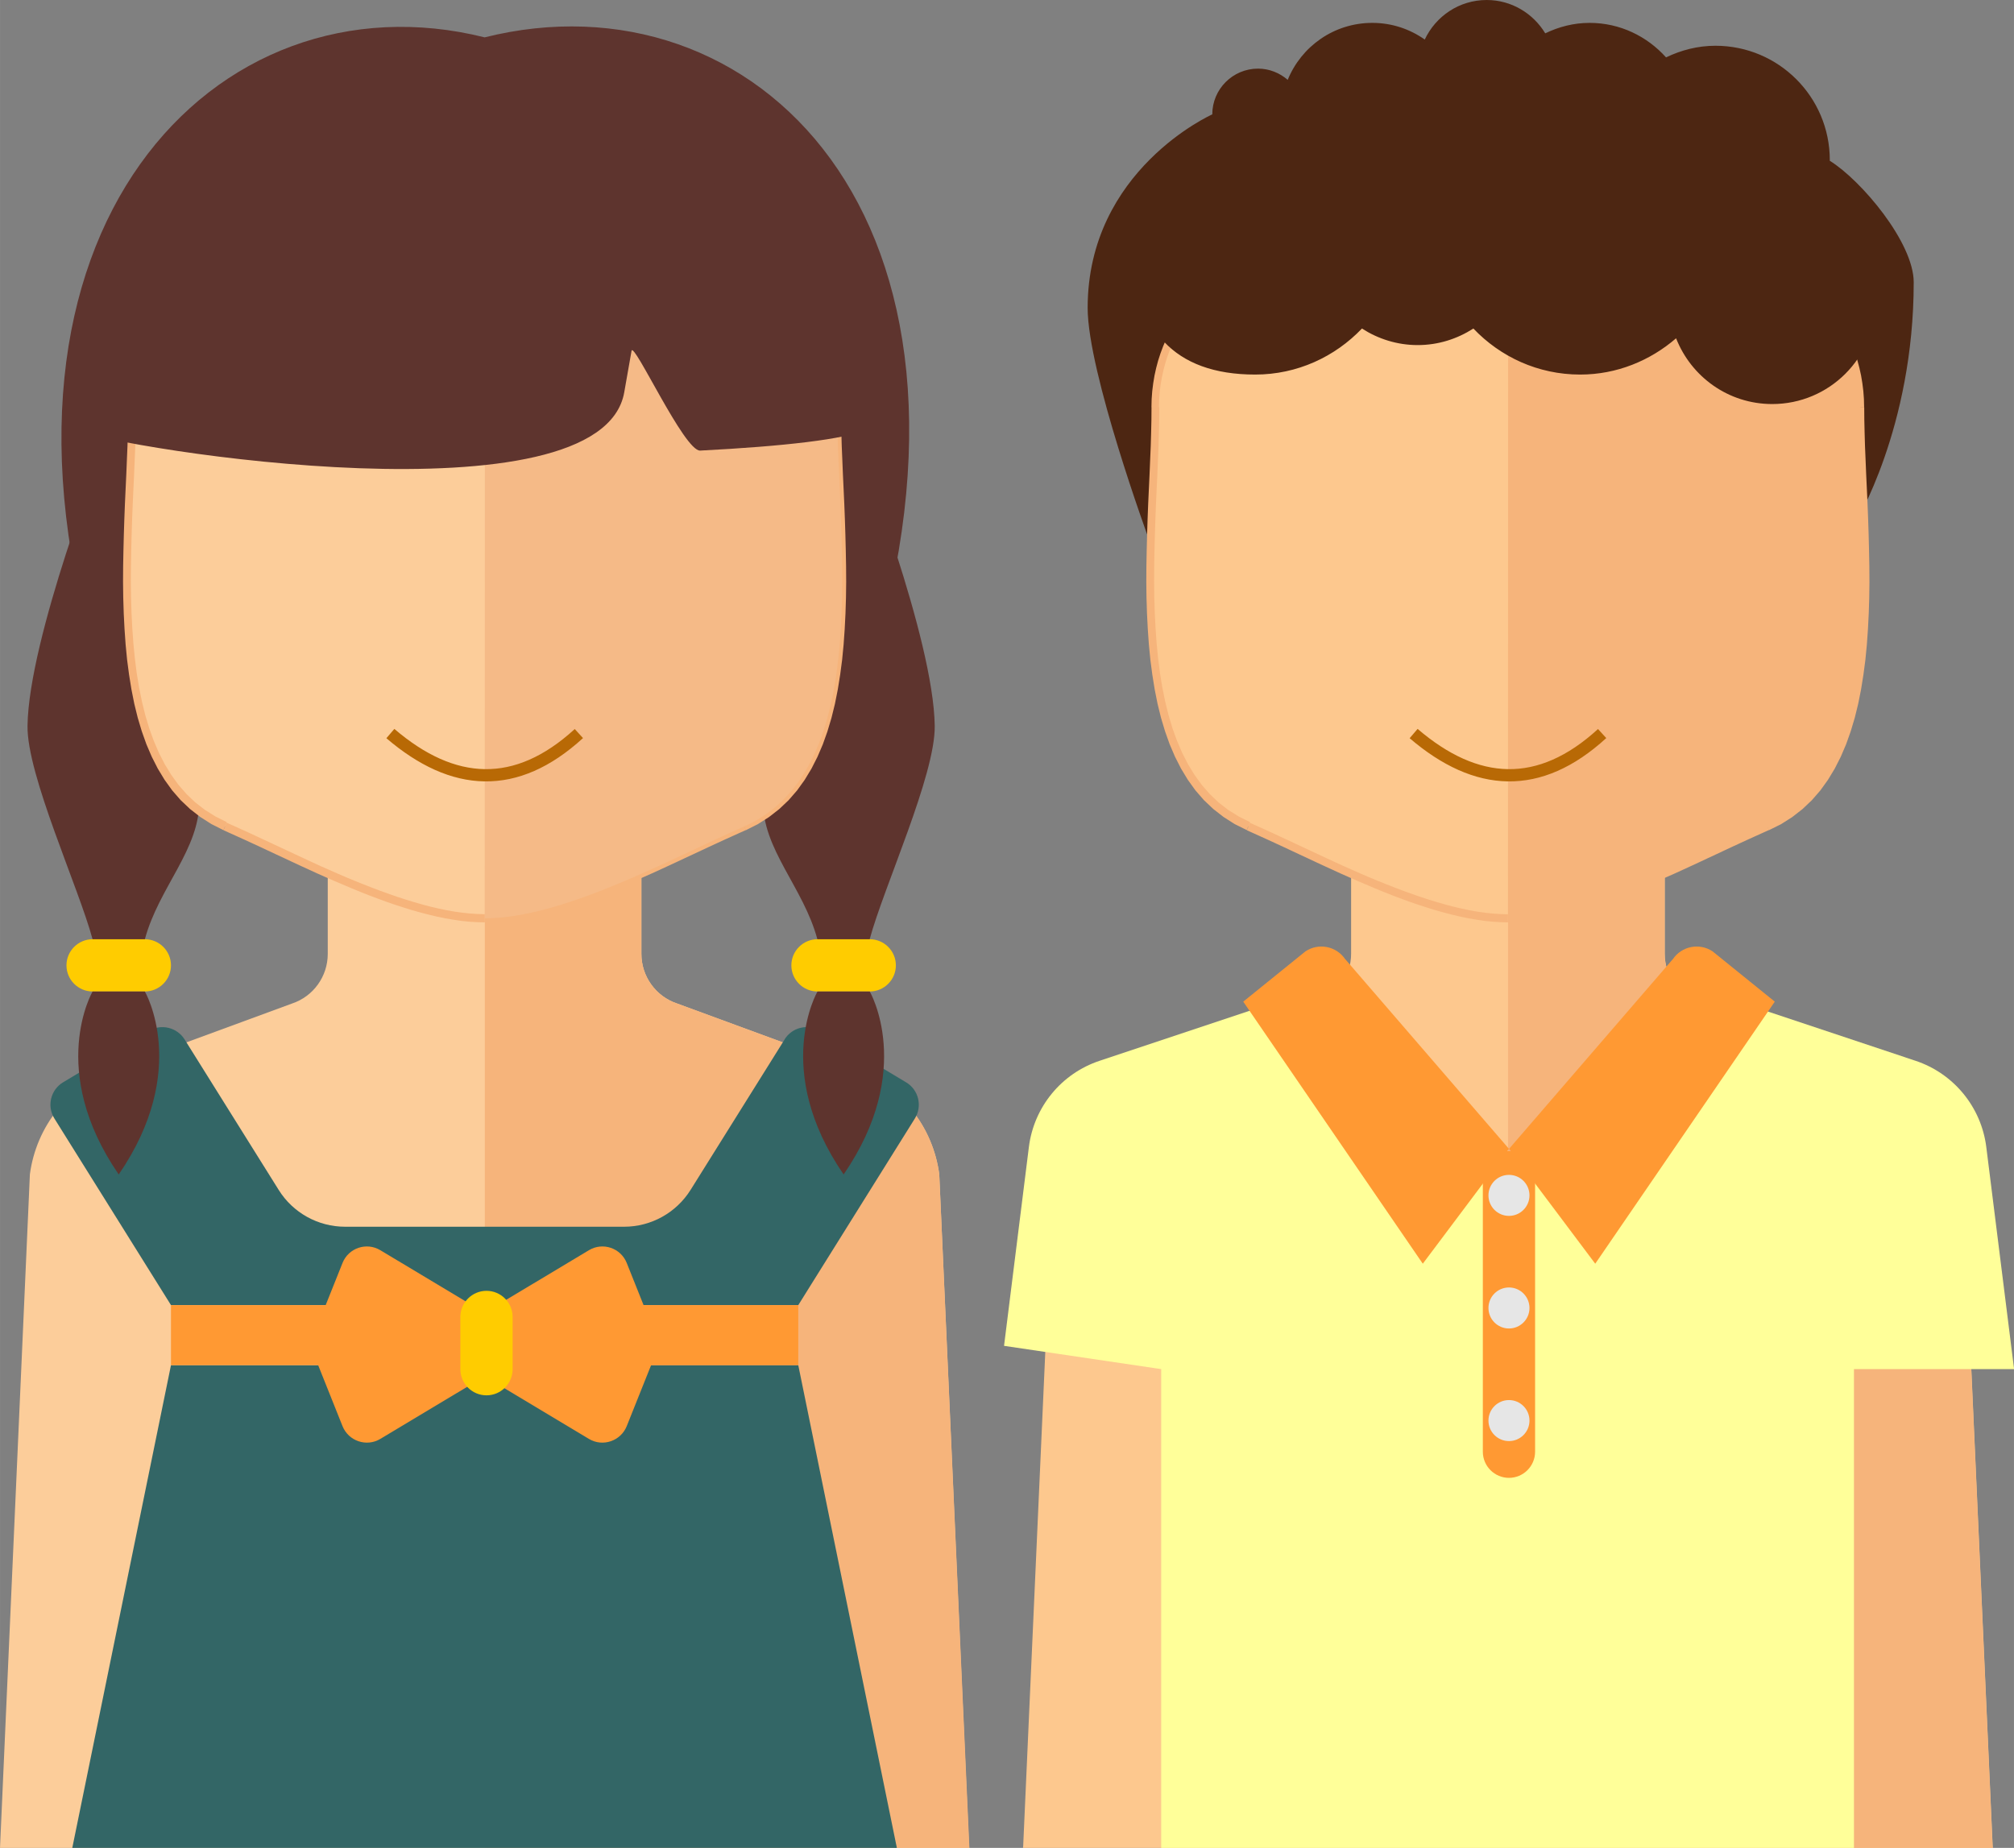 <?xml version="1.0" encoding="UTF-8"?>
<!DOCTYPE svg PUBLIC "-//W3C//DTD SVG 1.1//EN" "http://www.w3.org/Graphics/SVG/1.1/DTD/svg11.dtd">
<!-- Creator: CorelDRAW 2017 -->
<svg xmlns="http://www.w3.org/2000/svg" xml:space="preserve" width="173.962mm" height="159.618mm" version="1.1" style="shape-rendering:geometricPrecision; text-rendering:geometricPrecision; image-rendering:optimizeQuality; fill-rule:evenodd; clip-rule:evenodd"
viewBox="0 0 20426 18742"
 xmlns:xlink="http://www.w3.org/1999/xlink">
 <rect x="0" y="0" width="20426" height="18742" fill="#808080" stroke="none"/>
 <defs>
  <style type="text/css">
   <![CDATA[
    .str0 {stroke:#B86905;stroke-width:124.226}
    .fil7 {fill:none}
    .fil11 {fill:#E6E6E6}
    .fil4 {fill:#336666;fill-rule:nonzero}
    .fil8 {fill:#4D2612;fill-rule:nonzero}
    .fil3 {fill:#5E342E;fill-rule:nonzero}
    .fil6 {fill:#F5BA87;fill-rule:nonzero}
    .fil1 {fill:#F6B47B;fill-rule:nonzero}
    .fil0 {fill:#FCCD9A;fill-rule:nonzero}
    .fil2 {fill:#FDC88E;fill-rule:nonzero}
    .fil10 {fill:#FF9933;fill-rule:nonzero}
    .fil5 {fill:#FFCC00;fill-rule:nonzero}
    .fil9 {fill:#FFFF99;fill-rule:nonzero}
   ]]>
  </style>
 </defs>
 <g id="Capa_x0020_1">
  <path class="fil0" d="M9830 18742l-9830 0 303 -6832c65,-488 394,-899 856,-1069l1803 -663c216,-72 362,-275 362,-503l0 -855 3181 0 0 855c0,228 146,431 362,503l1803 663c462,170 791,581 856,1069l303 6832z"/>
  <path class="fil1" d="M9834 18742l-4917 0 0 -9922 1588 0 0 855c0,228 146,431 362,503l1803 663c462,170 791,581 856,1069l305 6817c1,5 1,10 2,16z"/>
  <path class="fil2" d="M20212 18742l-9837 0c1,-5 1,-10 2,-16l305 -6817c65,-488 394,-899 856,-1069l1803 -663c216,-72 362,-275 362,-503l0 -855 3181 0 0 855c0,228 146,431 362,503l1803 663c462,170 791,581 856,1069l305 6817c1,5 1,10 2,16z"/>
  <path class="fil1" d="M20212 18742l-4917 0 0 -9922 1588 0 0 855c0,228 146,431 362,503l1803 663c462,170 791,581 856,1069l305 6817c1,5 1,10 2,16z"/>
  <path class="fil3" d="M4915 2770c0,1361 -3086,-95 -3609,2188 -103,451 -292,1873 -292,1873 -1393,-4490 1178,-7134 3901,-6452 2723,-682 5331,1818 3901,6452 0,0 -189,-1422 -292,-1873 -523,-2283 -3609,-827 -3609,-2188z"/>
  <path class="fil3" d="M1576 4551l-530 0c0,0 -755,1919 -767,2811 -7,499 517,1634 660,2165l530 0c143,-531 559,-912 552,-1411 -13,-892 -445,-3564 -445,-3564z"/>
  <path class="fil4" d="M7958 10542l-954 1526c-145,232 -400,374 -674,374l-2830 0c-274,0 -529,-141 -674,-374l-954 -1526c-77,-122 -237,-161 -361,-87l-871 522c-127,76 -167,242 -88,368l1182 1892 6362 0 1182 -1892c79,-126 39,-292 -89,-368l-871 -522c-124,-74 -285,-36 -361,87z"/>
  <path class="fil5" d="M1469 10056l-530 0c-146,0 -265,-119 -265,-265 0,-146 119,-265 265,-265l530 0c146,0 265,119 265,265 0,146 -119,265 -265,265z"/>
  <path class="fil3" d="M1469 10056c0,0 464,795 -265,1856 -729,-1060 -265,-1856 -265,-1856l530 0z"/>
  <path class="fil3" d="M8183 4551l530 0c0,0 755,1919 767,2811 7,499 -517,1634 -660,2165l-530 0c-143,-531 -559,-912 -552,-1411 13,-892 445,-3564 445,-3564z"/>
  <path class="fil5" d="M8291 10056l530 0c146,0 265,-119 265,-265 0,-146 -119,-265 -265,-265l-530 0c-146,0 -265,119 -265,265 0,146 119,265 265,265z"/>
  <path class="fil3" d="M8291 10056c0,0 -464,795 265,1856 729,-1060 265,-1856 265,-1856l-530 0z"/>
  <g>
   <path class="fil0" d="M2283 8381c750,329 1833,932 2632,932 799,0 1882,-603 2632,-932 1328,-584 943,-2926 943,-4252 0,-855 -657,-1548 -1468,-1548l-4213 0c-811,0 -1468,693 -1468,1548 0,1325 -386,3668 943,4252z"/>
   <path id="1" class="fil1" d="M4915 9272l0 83 0 0 -77 -2 -79 -5 -80 -8 -81 -12 -82 -14 -83 -17 -84 -20 -85 -22 -86 -24 -86 -27 -87 -28 -87 -30 -87 -32 -88 -33 -88 -35 -88 -36 -87 -37 -87 -37 -87 -38 -86 -38 -85 -39 -85 -39 -84 -39 -83 -39 -82 -38 -81 -38 -79 -37 -78 -36 -76 -35 -75 -34 -73 -33 -71 -32 30 -77 72 32 73 33 75 34 77 36 78 36 79 37 81 38 82 38 83 39 84 39 84 39 85 39 86 38 86 38 86 37 87 36 87 35 87 34 87 33 86 31 86 30 86 28 85 26 84 24 83 22 82 19 81 17 80 14 79 11 77 8 76 5 74 2 0 0zm2617 -929l30 77 0 0 -71 32 -73 33 -75 34 -76 35 -78 36 -79 37 -81 38 -82 38 -83 39 -84 39 -85 39 -85 39 -86 38 -87 38 -87 37 -87 37 -87 36 -88 34 -88 33 -87 32 -87 30 -87 28 -86 27 -86 24 -85 22 -84 20 -83 17 -82 14 -81 12 -80 8 -79 5 -77 2 0 -83 74 -2 76 -5 77 -8 79 -11 80 -14 81 -17 82 -19 83 -22 84 -24 85 -26 86 -28 86 -30 86 -31 87 -33 87 -34 87 -35 87 -36 86 -37 86 -38 86 -38 85 -39 84 -39 84 -39 83 -39 82 -38 81 -38 79 -37 78 -37 77 -36 75 -34 73 -33 72 -32 0 0zm918 -4213l79 0 0 0 1 126 3 132 4 137 6 142 6 146 7 149 7 152 6 155 5 157 4 158 3 159 1 160 -2 160 -5 159 -8 158 -11 157 -15 155 -20 152 -24 149 -29 146 -35 142 -41 137 -47 132 -54 126 -61 120 -69 114 -77 107 -86 99 -95 90 -104 81 -113 72 -123 62 -30 -77 116 -58 107 -67 98 -76 89 -85 81 -93 73 -101 66 -108 59 -115 52 -121 46 -127 40 -133 34 -138 29 -142 24 -146 19 -149 15 -152 11 -154 8 -156 5 -158 2 -158 -1 -159 -3 -158 -4 -158 -5 -156 -6 -154 -7 -152 -7 -149 -6 -146 -6 -142 -4 -138 -3 -133 -1 -128 0 0zm-1429 -1507l0 -83 0 0 78 2 77 6 75 10 74 14 73 18 72 21 70 25 68 28 67 32 65 35 63 38 61 41 59 44 57 47 55 50 52 53 50 55 47 58 45 60 42 62 39 65 36 67 33 69 30 70 27 72 24 74 20 75 17 77 13 78 10 80 6 81 2 82 -79 0 -2 -78 -6 -77 -9 -75 -13 -74 -16 -73 -19 -72 -22 -70 -26 -68 -29 -67 -32 -65 -34 -63 -37 -61 -40 -59 -42 -57 -45 -55 -47 -52 -50 -50 -52 -47 -54 -45 -56 -42 -58 -39 -60 -36 -62 -33 -63 -30 -65 -27 -66 -24 -68 -20 -69 -17 -70 -13 -72 -10 -73 -6 -74 -2 0 0zm-4213 -83l4213 0 0 83 -4213 0 0 0 0 -83zm-1429 1590l-79 0 0 0 2 -82 6 -81 10 -80 13 -78 17 -77 20 -75 24 -74 27 -72 30 -70 33 -69 36 -67 39 -65 42 -62 45 -60 47 -58 50 -55 52 -53 55 -50 57 -47 59 -44 61 -41 63 -38 65 -35 67 -32 68 -28 70 -25 72 -21 73 -18 74 -14 75 -10 77 -6 78 -2 0 83 -74 2 -73 6 -72 10 -70 13 -69 17 -68 20 -66 24 -65 27 -63 30 -62 33 -60 36 -58 39 -56 42 -54 45 -52 47 -50 50 -47 52 -45 55 -42 57 -40 59 -37 61 -34 63 -32 65 -29 67 -26 68 -22 70 -19 72 -16 73 -13 74 -9 75 -6 77 -2 78 0 0zm918 4213l-30 77 0 0 -123 -62 -113 -72 -104 -81 -95 -90 -86 -99 -77 -107 -69 -114 -61 -120 -54 -126 -47 -132 -41 -137 -35 -142 -29 -146 -24 -149 -20 -152 -15 -155 -11 -157 -8 -158 -5 -159 -2 -160 1 -160 3 -159 4 -158 5 -157 6 -155 7 -152 7 -149 6 -146 6 -142 4 -137 3 -132 1 -126 79 0 -1 128 -3 133 -4 138 -6 142 -6 146 -7 149 -7 152 -6 154 -5 156 -4 158 -3 158 -1 159 2 158 5 158 8 156 11 154 15 152 19 149 24 146 29 142 34 138 40 133 46 127 52 121 59 115 66 108 73 101 81 93 89 85 98 76 107 67 116 58 0 0z"/>
  </g>
  <path class="fil6" d="M4915 9314c799,0 1882,-603 2632,-932 1328,-584 943,-2926 943,-4252 0,-855 -657,-1548 -1468,-1548l-2104 0 -2 6732z"/>
  <path class="fil7 str0" d="M3959 7440c637,545 1275,583 1912,0"/>
  <path class="fil3" d="M4765 1191c2224,0 4028,1416 4028,3163 -213,102 -855,173 -1692,216 -161,8 -677,-1119 -696,-1011l-74 420c-236,1341 -5072,587 -5594,375 0,-1746 1804,-3163 4028,-3163z"/>
  <path class="fil8" d="M18557 1630c0,-2 1,-4 1,-6 0,-641 -519,-1160 -1160,-1160 -180,0 -349,45 -501,118 -191,-213 -466,-350 -775,-350 -162,0 -313,40 -450,106 -122,-201 -341,-338 -594,-338 -279,0 -517,165 -628,401 -151,-106 -333,-169 -532,-169 -389,0 -720,239 -858,578 -81,-70 -186,-114 -301,-114 -256,0 -464,208 -464,464 0,0 -1264,562 -1264,1963 0,653 620,2344 620,2344l7163 -156c0,0 595,-969 595,-2448 0,-402 -529,-1032 -852,-1233z"/>
  <g>
   <path class="fil2" d="M12661 8381c750,329 1833,932 2632,932 799,0 1882,-603 2632,-932 1328,-584 943,-2926 943,-4252 0,-855 -657,-1548 -1468,-1548l-4213 0c-811,0 -1468,693 -1468,1548 0,1325 -386,3668 943,4252z"/>
   <path id="1" class="fil1" d="M15293 9272l0 83 0 0 -77 -2 -79 -5 -80 -8 -81 -12 -82 -14 -83 -17 -84 -20 -85 -22 -86 -24 -86 -27 -87 -28 -87 -30 -87 -32 -88 -33 -88 -35 -88 -36 -87 -37 -87 -37 -87 -38 -86 -38 -85 -39 -85 -39 -84 -39 -83 -39 -82 -38 -81 -38 -79 -37 -78 -36 -76 -35 -75 -34 -73 -33 -71 -32 30 -76 72 32 73 33 75 34 77 36 78 36 79 37 81 38 82 38 83 39 84 39 84 39 85 39 86 38 86 38 86 37 87 36 87 35 87 34 87 33 86 31 86 30 86 28 85 26 84 24 83 22 82 19 81 17 80 14 79 11 77 8 76 5 74 2 0 0zm2617 -929l30 76 0 0 -71 32 -73 33 -75 34 -76 35 -78 36 -79 37 -81 38 -82 38 -83 39 -84 39 -85 39 -85 39 -86 38 -87 38 -87 37 -87 37 -87 36 -88 34 -88 33 -87 32 -87 30 -87 28 -86 27 -86 24 -85 22 -84 20 -83 17 -82 14 -81 12 -80 8 -79 5 -77 2 0 -83 74 -2 76 -5 77 -8 79 -11 80 -14 81 -17 82 -19 83 -22 84 -24 85 -26 86 -28 86 -30 86 -31 87 -33 87 -34 87 -35 87 -36 86 -37 86 -38 86 -38 85 -39 84 -39 84 -39 83 -39 82 -38 81 -38 79 -37 78 -37 77 -36 75 -34 73 -33 72 -32 0 0zm918 -4213l79 0 0 0 1 126 3 132 4 137 6 142 6 146 7 149 7 152 6 155 5 157 4 158 3 159 1 160 -2 160 -5 159 -8 158 -11 157 -15 155 -20 152 -24 149 -29 146 -35 142 -41 137 -47 132 -54 126 -61 120 -69 114 -77 107 -86 99 -95 90 -104 81 -113 72 -123 61 -30 -76 116 -58 107 -67 98 -76 89 -85 81 -93 73 -101 66 -108 59 -115 52 -121 46 -127 40 -133 34 -138 29 -142 24 -146 19 -149 15 -152 11 -154 8 -156 5 -158 2 -158 -1 -159 -3 -158 -4 -158 -5 -156 -6 -154 -7 -152 -7 -149 -6 -146 -6 -142 -4 -138 -3 -133 -1 -128 0 0zm-1429 -1507l0 -83 0 0 78 2 77 6 75 10 74 14 73 18 72 21 70 25 68 28 67 32 65 35 63 38 61 41 59 44 57 47 55 50 52 53 50 55 47 58 45 60 42 62 39 65 36 67 33 69 30 70 27 72 24 74 20 75 17 77 13 78 10 80 6 81 2 82 -79 0 -2 -78 -6 -77 -9 -75 -13 -74 -16 -73 -19 -72 -22 -70 -26 -68 -29 -67 -32 -65 -34 -63 -37 -61 -40 -59 -42 -57 -45 -55 -47 -52 -50 -50 -52 -47 -54 -45 -56 -42 -58 -39 -60 -36 -62 -33 -63 -30 -65 -27 -66 -24 -68 -20 -69 -17 -70 -13 -72 -10 -73 -6 -74 -2 0 0zm-4213 -83l4213 0 0 83 -4213 0 0 0 0 -83zm-1429 1590l-79 0 0 0 2 -82 6 -81 10 -80 13 -78 17 -77 20 -75 24 -74 27 -72 30 -70 33 -69 36 -67 39 -65 42 -62 45 -60 47 -58 50 -55 52 -53 55 -50 57 -47 59 -44 61 -41 63 -38 65 -35 67 -32 68 -28 70 -25 72 -21 73 -18 74 -14 75 -10 77 -6 78 -2 0 83 -74 2 -73 6 -72 10 -70 13 -69 17 -68 20 -66 24 -65 27 -63 30 -62 33 -60 36 -58 39 -56 42 -54 45 -52 47 -50 50 -47 52 -45 55 -42 57 -40 59 -37 61 -34 63 -32 65 -29 67 -26 68 -22 70 -19 72 -16 73 -13 74 -9 75 -6 77 -2 78 0 0zm918 4213l-30 76 0 0 -123 -61 -113 -72 -104 -81 -95 -90 -86 -99 -77 -107 -69 -114 -61 -120 -54 -126 -47 -132 -41 -137 -35 -142 -29 -146 -24 -149 -20 -152 -15 -155 -11 -157 -8 -158 -5 -159 -2 -160 1 -160 3 -159 4 -158 5 -157 6 -155 7 -152 7 -149 6 -146 6 -142 4 -137 3 -132 1 -126 79 0 -1 128 -3 133 -4 138 -6 142 -6 146 -7 149 -7 152 -6 154 -5 156 -4 158 -3 158 -1 159 2 158 5 158 8 156 11 154 15 152 19 149 24 146 29 142 34 138 40 133 46 127 52 121 59 115 66 108 73 101 81 93 89 85 98 76 107 67 116 58 0 0z"/>
  </g>
  <path class="fil1" d="M15293 9314c799,0 1882,-603 2632,-932 1328,-584 943,-2926 943,-4252 0,-855 -657,-1548 -1468,-1548l-2104 0 -2 6732z"/>
  <path class="fil7 str0" d="M14337 7440c637,545 1275,583 1912,0"/>
  <path class="fil8" d="M17973 2002c-169,0 -327,44 -468,115 -92,-739 -715,-1314 -1480,-1314 -524,0 -984,270 -1252,678 -122,-50 -256,-79 -396,-79 -140,0 -274,29 -396,79 -268,-408 -459,-469 -983,-469 -827,0 -1498,671 -1498,1498 0,827 402,1289 1230,1289 427,0 810,-181 1083,-467 163,105 357,168 565,168 209,0 402,-63 565,-168 273,287 656,467 1083,467 373,0 711,-142 973,-368 153,390 530,667 975,667 579,0 1049,-469 1049,-1049 0,-579 -470,-1049 -1049,-1049z"/>
  <polygon class="fil4" points="9096,18742 733,18742 1734,13846 8096,13846 "/>
  <path class="fil9" d="M18802 18742l-7025 0 0 -4856 -1594 -236 252 -2017c51,-405 329,-745 717,-874l1715 -572 1628 1048 530 530 530 0 530 -530 1628 -1048 1715 572c387,129 666,469 717,874l282 2253 -1624 0 0 4856z"/>
  <path class="fil10" d="M15304 14989c-146,0 -265,-119 -265,-265l0 -3049 530 0 0 3049c0,146 -119,265 -265,265z"/>
  <path class="fil10" d="M13645 9730l1659 1922 -874 1165 -1821 -2658 631 -510c134,-89 315,-53 404,81z"/>
  <path class="fil10" d="M16964 9730l-1659 1922 874 1165 1821 -2658 -631 -510c-134,-89 -315,-53 -404,81z"/>
  <circle class="fil11" cx="15304" cy="12124" r="208"/>
  <circle class="fil11" cx="15304" cy="13266" r="208"/>
  <circle class="fil11" cx="15304" cy="14408" r="208"/>
  <polygon class="fil10" points="1734,13846 8096,13846 8096,13237 1734,13237 "/>
  <path class="fil10" d="M4915 13428l-1464 0c-152,0 -265,125 -265,265l0 1c0,32 6,65 19,98l269 673c61,151 243,213 383,129l1059 -635 0 -530z"/>
  <path class="fil10" d="M4915 13846l-1464 0c-152,0 -265,-125 -265,-265l0 -1c0,-32 6,-65 19,-98l269 -673c61,-152 243,-213 383,-129l1059 635 0 530z"/>
  <path class="fil10" d="M4915 13428l1464 0c152,0 265,125 265,265l0 1c0,32 -6,65 -19,98l-269 673c-61,151 -243,213 -383,129l-1059 -635 0 -530z"/>
  <path class="fil10" d="M4915 13846l1464 0c152,0 265,-125 265,-265l0 -1c0,-32 -6,-65 -19,-98l-269 -673c-61,-152 -243,-213 -383,-129l-1059 635 0 530z"/>
  <path class="fil5" d="M5199 13357l0 530c0,146 -119,265 -265,265 -146,0 -265,-119 -265,-265l0 -530c0,-146 119,-265 265,-265 146,0 265,119 265,265z"/>
 </g>
</svg>
